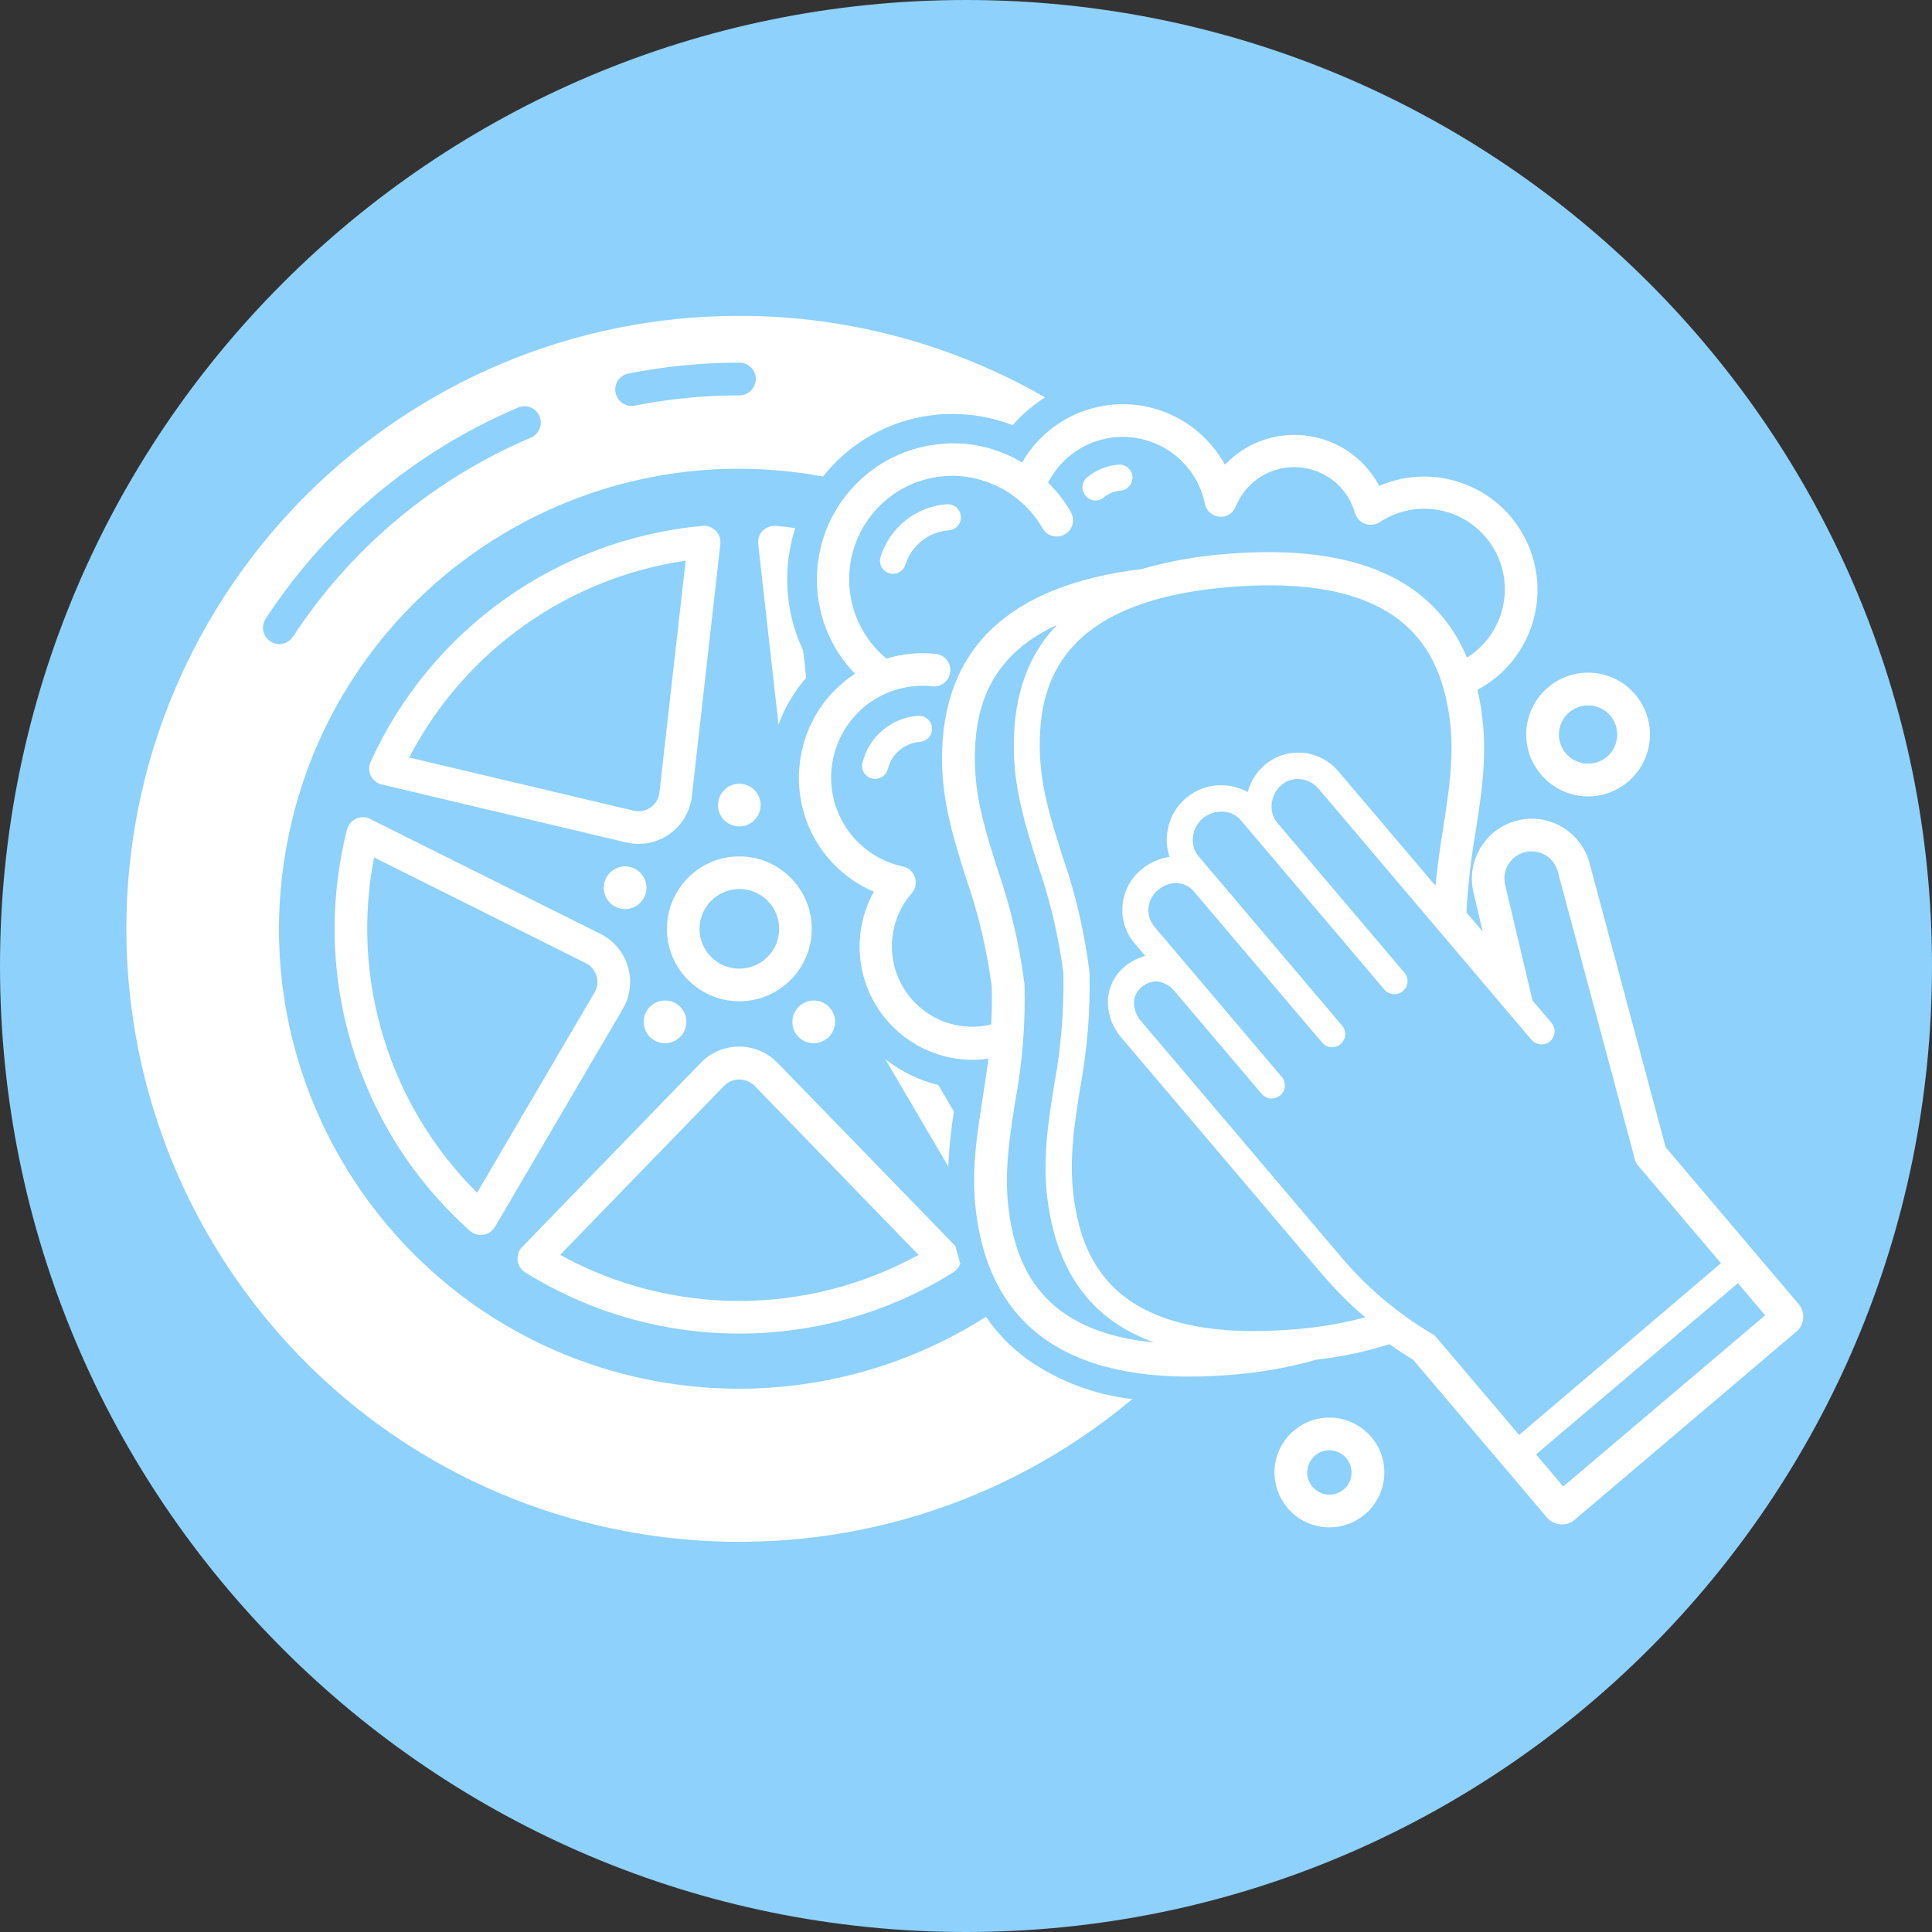 <svg xmlns="http://www.w3.org/2000/svg" xmlns:xlink="http://www.w3.org/1999/xlink" width="500" zoomAndPan="magnify" viewBox="0 0 375 375" height="500" preserveAspectRatio="xMidYMid meet" version="1.0"><rect x="0" y="0" width="375" height="375" fill="#333333" stroke="none"/><defs><clipPath id="85b22bffcb"><path d="M 187.5 0 C 83.945 0 0 83.945 0 187.5 C 0 291.055 83.945 375 187.5 375 C 291.055 375 375 291.055 375 187.5 C 375 83.945 291.055 0 187.5 0 Z M 187.5 0 " clip-rule="nonzero"/></clipPath><clipPath id="061dc1c975"><path d="M 24.371 61.277 L 350.621 61.277 L 350.621 300 L 24.371 300 Z M 24.371 61.277 " clip-rule="nonzero"/></clipPath></defs><g clip-path="url(#85b22bffcb)"><rect x="-37.5" width="450" fill="#8ed1fc" y="-37.5" height="450" fill-opacity="1"/></g><g clip-path="url(#061dc1c975)"><path fill="#ffffff" d="M 171.84 205.59 C 174.895 207.965 178.383 209.684 182.141 210.605 L 185.145 215.746 C 184.586 219.285 184.223 222.848 184.055 226.41 Z M 185.438 241.848 C 185.703 243.012 186.02 244.125 186.383 245.242 C 186.164 245.945 185.68 246.574 185.047 246.961 C 159.621 262.812 127.387 262.812 101.938 246.961 C 100.461 246.043 100 244.078 100.918 242.602 C 101.039 242.406 101.188 242.234 101.332 242.066 L 135.992 206.316 C 139.992 202.172 146.609 202.074 150.727 206.098 C 150.801 206.172 150.875 206.242 150.945 206.316 Z M 178.285 243.57 L 146.438 210.727 C 144.812 209.129 142.195 209.129 140.574 210.727 L 108.723 243.57 C 130.367 255.496 156.617 255.496 178.285 243.57 Z M 151.117 140.68 C 151.309 140.125 151.504 139.59 151.746 139.059 C 151.844 138.816 151.965 138.574 152.086 138.332 L 152.109 138.258 C 152.328 137.82 152.57 137.289 152.887 136.707 C 153.055 136.391 153.25 136.074 153.441 135.762 L 153.465 135.711 C 153.711 135.301 153.977 134.887 154.242 134.477 C 154.461 134.137 154.703 133.797 154.945 133.457 C 155.211 133.094 155.504 132.73 155.793 132.367 L 155.891 132.246 C 156.086 132.004 156.277 131.785 156.473 131.543 L 155.891 126.262 C 152.375 118.82 151.82 110.336 154.363 102.508 C 153.102 102.336 151.867 102.168 150.605 102.07 C 148.863 101.926 147.309 103.211 147.164 104.953 C 147.141 105.172 147.141 105.391 147.164 105.586 Z M 71.98 150.594 C 71.566 149.746 71.543 148.754 71.934 147.879 C 83.613 122.141 108.238 104.641 136.379 102.07 C 138.125 101.926 139.676 103.211 139.82 104.953 C 139.844 105.172 139.844 105.391 139.82 105.586 L 134.293 154.547 C 133.641 160.266 128.477 164.387 122.758 163.73 C 122.348 163.684 121.934 163.609 121.523 163.512 L 74.09 152.266 C 73.191 152.074 72.418 151.441 71.98 150.594 Z M 79.422 147.031 L 123 157.355 C 125.207 157.867 127.387 156.508 127.922 154.328 C 127.969 154.156 127.992 154.012 127.992 153.844 L 133.082 108.832 C 110.105 112.203 90.133 126.406 79.422 147.031 Z M 120.867 195.871 L 96.074 238.141 C 95.586 238.965 94.762 239.523 93.816 239.668 C 93.648 239.691 93.48 239.715 93.332 239.715 C 92.559 239.715 91.805 239.426 91.227 238.914 C 69.363 219.43 60.176 189.398 67.352 161.016 C 67.789 159.32 69.508 158.301 71.203 158.715 C 71.422 158.762 71.641 158.859 71.836 158.957 L 116.527 181.254 C 121.691 183.824 123.777 190.078 121.207 195.238 C 121.086 195.457 120.965 195.652 120.867 195.871 Z M 115.777 189.422 C 115.461 188.332 114.688 187.434 113.668 186.926 L 72.609 166.422 C 68.004 190.102 75.496 214.508 92.605 231.5 L 115.391 192.645 C 115.973 191.676 116.117 190.512 115.777 189.422 Z M 143.504 160.41 C 145.785 160.41 147.648 158.543 147.648 156.266 C 147.648 153.988 145.785 152.121 143.504 152.121 C 141.227 152.121 139.359 153.988 139.359 156.266 C 139.359 158.57 141.227 160.41 143.504 160.41 Z M 129.082 202.488 C 131.363 202.488 133.227 200.621 133.227 198.344 C 133.227 196.062 131.363 194.199 129.082 194.199 C 126.805 194.199 124.938 196.062 124.938 198.344 C 124.938 200.645 126.805 202.488 129.082 202.488 Z M 121.328 168.168 C 119.051 168.168 117.184 170.031 117.184 172.312 C 117.184 174.59 119.051 176.457 121.328 176.457 C 123.605 176.457 125.473 174.59 125.473 172.312 C 125.473 170.008 123.629 168.168 121.328 168.168 Z M 157.949 202.488 C 160.23 202.488 162.094 200.621 162.094 198.344 C 162.094 196.062 160.23 194.199 157.949 194.199 C 155.672 194.199 153.805 196.062 153.805 198.344 C 153.781 200.645 155.648 202.488 157.949 202.488 Z M 129.449 180.285 C 129.449 172.527 135.75 166.227 143.504 166.227 C 151.262 166.227 157.562 172.527 157.562 180.285 C 157.562 188.043 151.262 194.344 143.504 194.344 C 135.75 194.344 129.449 188.043 129.449 180.285 Z M 135.773 180.285 C 135.773 184.551 139.238 188.016 143.504 188.016 C 147.77 188.016 151.238 184.551 151.238 180.285 C 151.238 176.02 147.77 172.555 143.504 172.555 C 139.238 172.578 135.797 176.02 135.773 180.285 Z M 24.523 180.285 C 24.547 114.555 77.82 61.277 143.555 61.305 C 164.375 61.305 184.805 66.781 202.863 77.129 C 200.512 78.609 198.379 80.449 196.562 82.535 C 196.027 82.316 195.469 82.125 194.914 81.953 L 194.574 81.832 C 192.73 81.25 190.816 80.84 188.902 80.598 C 188.707 80.57 188.516 80.547 188.32 80.523 L 188.223 80.523 C 187.473 80.449 186.746 80.402 185.992 80.379 L 185.895 80.379 C 185.652 80.379 185.438 80.355 185.195 80.355 L 184.855 80.355 C 183.934 80.355 183.086 80.379 182.285 80.449 C 173.777 81.129 165.902 85.176 160.398 91.695 C 160.18 91.965 159.961 92.23 159.746 92.496 C 111.27 83.504 64.684 115.5 55.668 163.973 C 46.652 212.449 78.668 259.031 127.145 268.051 C 149.348 272.168 172.301 267.734 191.375 255.59 C 193.531 258.742 196.199 261.48 199.277 263.758 C 205.359 268.051 212.414 270.738 219.781 271.562 C 169.367 313.711 94.352 307.023 52.203 256.609 C 34.316 235.207 24.523 208.184 24.523 180.285 Z M 119.484 76.234 C 119.824 77.953 121.496 79.07 123.219 78.73 C 129.906 77.398 136.695 76.742 143.531 76.742 C 145.273 76.742 146.703 75.312 146.703 73.566 C 146.703 71.824 145.273 70.391 143.531 70.391 C 136.305 70.391 129.082 71.094 121.98 72.5 C 120.262 72.84 119.121 74.512 119.484 76.234 Z M 54.191 125.023 C 55.258 125.023 56.25 124.492 56.855 123.594 C 68.102 106.387 84.195 92.934 103.125 84.91 C 104.727 84.184 105.402 82.293 104.676 80.691 C 103.973 79.168 102.203 78.465 100.652 79.07 C 80.586 87.578 63.496 101.852 51.57 120.102 C 50.602 121.559 51.016 123.547 52.492 124.492 C 52.953 124.828 53.559 125.023 54.191 125.023 Z M 198.379 89.781 C 204.609 78.949 218.422 75.238 229.234 81.492 C 232.82 83.555 235.754 86.582 237.766 90.195 C 244.844 82.754 256.621 82.461 264.086 89.539 C 265.539 90.922 266.777 92.547 267.699 94.316 C 278.848 89.492 291.789 94.605 296.613 105.754 C 301.172 116.273 296.879 128.516 286.773 133.895 C 287.062 135.18 287.332 136.488 287.523 137.844 C 288.785 146.23 287.621 153.672 286.41 161.551 C 285.512 166.688 284.906 171.898 284.641 177.109 L 287.789 180.82 L 285.996 173.184 C 284.543 166.93 288.422 160.703 294.676 159.223 C 300.66 157.816 306.695 161.332 308.441 167.223 L 323.301 222.676 L 349.113 253.117 C 350.469 254.719 350.273 257.117 348.676 258.477 L 305.629 295 C 304.949 295.582 304.078 295.898 303.156 295.898 C 303.062 295.898 302.938 295.898 302.844 295.875 C 301.824 295.801 300.902 295.316 300.25 294.539 L 274.289 263.93 C 272.766 263.008 271.211 261.988 269.684 260.898 C 265.082 262.379 260.328 263.371 255.531 263.906 C 249.883 265.504 244.066 266.523 238.199 266.91 C 209.309 269.09 192.973 258.887 189.629 236.59 C 188.367 228.203 189.531 220.785 190.77 212.91 C 191.156 210.484 191.52 208.012 191.859 205.469 C 191.445 205.516 191.035 205.59 190.621 205.637 C 190.016 205.688 189.41 205.711 188.781 205.711 C 176.637 205.688 166.82 195.82 166.848 183.68 C 166.848 179.969 167.816 176.309 169.609 173.062 C 161.391 169.57 155.816 161.793 155.141 152.898 C 155.09 152.219 155.066 151.516 155.066 150.836 C 155.066 150.57 155.066 150.305 155.09 150.062 C 155.113 149.672 155.141 149.285 155.164 148.898 C 155.574 143.906 157.539 139.152 160.785 135.324 C 161.586 134.402 162.457 133.531 163.379 132.73 C 164.18 132.027 165.027 131.375 165.926 130.77 C 155.816 120.25 156.156 103.5 166.699 93.418 C 171.086 89.199 176.781 86.633 182.844 86.148 C 183.496 86.098 184.152 86.074 184.805 86.051 C 185.121 86.051 185.438 86.074 185.75 86.074 C 186.066 86.074 186.406 86.074 186.719 86.098 C 187.133 86.121 187.543 86.172 187.98 86.219 C 188.199 86.242 188.395 86.27 188.609 86.293 C 189.07 86.363 189.531 86.438 189.992 86.535 C 190.137 86.559 190.309 86.582 190.453 86.633 C 190.938 86.727 191.398 86.852 191.883 86.973 C 192.004 87.02 192.148 87.043 192.297 87.094 C 192.754 87.238 193.242 87.383 193.699 87.551 C 193.848 87.602 193.992 87.648 194.113 87.699 C 194.551 87.867 194.984 88.039 195.422 88.23 C 195.59 88.305 195.762 88.375 195.93 88.473 C 196.32 88.645 196.707 88.836 197.07 89.031 C 197.312 89.152 197.555 89.273 197.773 89.418 C 197.941 89.539 198.16 89.637 198.379 89.781 Z M 236.676 100.301 C 235.293 100.18 234.152 99.137 233.863 97.781 C 232.07 88.984 223.465 83.336 214.668 85.129 C 209.82 86.121 205.676 89.273 203.445 93.684 C 205.164 95.383 206.668 97.297 207.855 99.406 C 208.727 100.93 208.195 102.871 206.668 103.719 C 205.141 104.59 203.203 104.059 202.355 102.531 C 201.117 100.375 199.492 98.484 197.578 96.934 C 197.191 96.617 196.805 96.328 196.391 96.035 C 196.223 95.914 196.027 95.793 195.859 95.672 C 195.641 95.527 195.398 95.383 195.18 95.234 C 194.914 95.066 194.645 94.922 194.379 94.773 C 194.258 94.727 194.16 94.652 194.039 94.605 C 192.441 93.781 190.77 93.199 189.023 92.812 L 188.949 92.789 C 188.539 92.691 188.125 92.641 187.691 92.57 L 187.375 92.52 C 187.012 92.473 186.625 92.426 186.262 92.398 C 186.066 92.375 185.871 92.375 185.68 92.375 C 185.387 92.352 185.074 92.352 184.781 92.352 C 184.273 92.352 183.789 92.375 183.277 92.426 C 172.25 93.297 164.012 102.969 164.883 114.02 C 165.32 119.402 167.887 124.395 172.059 127.836 C 175.16 126.891 178.406 126.574 181.629 126.914 C 183.375 127.109 184.637 128.66 184.441 130.406 C 184.25 132.148 182.695 133.41 180.953 133.215 C 177.172 132.805 173.391 133.629 170.117 135.543 L 169.949 135.641 C 169.586 135.859 169.223 136.102 168.859 136.344 L 168.762 136.414 C 164.957 139.152 162.387 143.273 161.586 147.879 C 161.562 147.977 161.562 148.051 161.539 148.145 C 161.488 148.512 161.441 148.875 161.391 149.238 C 161.367 149.48 161.367 149.699 161.344 149.941 C 161.32 150.207 161.32 150.473 161.32 150.715 C 161.32 151.25 161.32 151.758 161.367 152.289 C 161.973 160.07 167.621 166.543 175.258 168.191 C 176.977 168.555 178.043 170.25 177.68 171.973 C 177.559 172.504 177.316 172.988 176.977 173.379 C 171.305 179.875 171.961 189.762 178.457 195.434 C 181.629 198.223 185.801 199.578 190.016 199.238 C 190.816 199.168 191.617 199.047 192.391 198.852 C 192.539 196.379 192.562 193.883 192.488 191.41 C 191.543 184.285 189.895 177.281 187.52 170.492 C 185.121 162.906 182.867 155.734 182.844 147.25 C 182.816 125.945 195.859 113.559 221.598 110.457 C 227.246 108.832 233.062 107.84 238.93 107.453 C 262.996 105.633 278.34 112.422 284.738 127.641 C 292.059 123.059 294.285 113.414 289.707 106.094 C 285.125 98.773 275.477 96.543 268.16 101.125 C 268.039 101.199 267.918 101.27 267.797 101.344 C 266.34 102.312 264.379 101.902 263.406 100.445 C 263.238 100.18 263.094 99.891 262.996 99.574 C 261.152 93.055 254.367 89.297 247.848 91.141 C 244.234 92.156 241.305 94.801 239.875 98.266 C 239.363 99.648 238.055 100.422 236.676 100.301 Z M 224.07 260.586 C 212.316 256.391 205.504 247.543 203.469 233.898 C 202.234 225.707 203.371 218.363 204.609 210.605 C 205.941 203.457 206.547 196.16 206.402 188.891 C 205.457 181.668 203.785 174.566 201.383 167.684 C 199.008 160.191 196.777 153.113 196.777 144.824 C 196.754 134.938 199.543 127.133 205.141 121.316 C 191.254 127.664 189.219 138.621 189.219 147.348 C 189.219 154.859 191.352 161.574 193.605 168.676 C 196.125 175.898 197.871 183.363 198.84 190.949 C 198.84 191 198.84 191.07 198.863 191.121 C 199.059 198.754 198.426 206.414 197.023 213.926 C 195.883 221.297 194.793 228.25 195.906 235.691 C 197.387 245.773 202.137 258.477 224.07 260.586 Z M 246.441 113.609 C 244.234 113.609 241.91 113.703 239.438 113.875 C 205.699 116.418 201.797 132.754 201.82 144.801 C 201.82 152.316 203.953 159.027 206.207 166.129 C 208.727 173.352 210.473 180.82 211.441 188.406 C 211.441 188.453 211.441 188.527 211.469 188.574 C 211.66 196.211 211.031 203.867 209.625 211.383 C 208.461 218.75 207.395 225.707 208.512 233.148 C 210.305 245.07 216.582 260.609 250.344 258.086 C 255.289 257.773 260.184 256.973 264.984 255.688 C 261.93 253.094 259.094 250.234 256.5 247.18 L 248.453 237.703 L 217.648 201.395 C 215.977 199.48 215.031 197.008 215.031 194.441 C 215.078 191.797 216.266 189.324 218.301 187.629 C 219.465 186.637 220.824 185.934 222.301 185.543 L 220.215 183.098 C 216.629 178.855 217.164 172.504 221.406 168.895 C 222.98 167.512 224.918 166.641 227.004 166.324 C 226.52 164.871 226.348 163.344 226.543 161.816 C 227.148 156.242 231.996 152.121 237.594 152.438 C 239.195 152.508 240.77 152.945 242.176 153.746 C 243 150.617 245.254 148.051 248.234 146.789 C 252.379 145.164 257.082 146.402 259.895 149.844 L 278.629 171.922 C 278.992 167.926 279.574 164.191 280.156 160.508 C 281.297 153.141 282.387 146.184 281.27 138.742 C 279.574 127.762 274.074 113.609 246.441 113.609 Z M 337.332 249.07 L 298.141 282.301 L 303.426 288.531 L 342.617 255.301 Z M 292.152 171.754 L 297.461 194.199 L 301.145 198.535 C 302.043 199.602 301.922 201.203 300.855 202.125 C 299.789 203.02 298.188 202.898 297.27 201.832 L 293.195 197.035 L 255.992 153.164 C 254.586 151.418 252.211 150.766 250.102 151.516 C 248.527 152.195 247.363 153.574 246.977 155.246 C 246.562 156.773 246.879 158.398 247.871 159.637 L 272.594 188.793 C 273.492 189.859 273.371 191.457 272.305 192.379 C 271.238 193.277 269.637 193.156 268.715 192.09 L 240.793 159.148 C 239.922 158.156 238.66 157.574 237.328 157.551 C 235.922 157.477 234.543 157.938 233.449 158.836 C 232.383 159.758 231.707 161.039 231.559 162.445 C 231.367 163.754 231.73 165.09 232.578 166.129 L 260.5 199.07 C 261.395 200.137 261.273 201.734 260.234 202.633 C 260.113 202.754 259.965 202.852 259.82 202.922 C 259.773 202.949 259.723 202.973 259.676 202.996 C 259.578 203.043 259.48 203.094 259.383 203.117 C 259.336 203.141 259.262 203.141 259.215 203.164 C 259.117 203.191 259.02 203.215 258.926 203.215 C 258.852 203.215 258.805 203.215 258.73 203.238 C 258.684 203.238 258.633 203.262 258.559 203.262 C 258.535 203.262 258.488 203.262 258.465 203.262 C 258.367 203.262 258.27 203.238 258.172 203.238 C 258.102 203.238 258.027 203.215 257.953 203.191 C 257.859 203.164 257.762 203.141 257.664 203.094 C 257.59 203.07 257.543 203.043 257.469 203.02 C 257.371 202.973 257.277 202.898 257.18 202.852 C 257.129 202.824 257.082 202.801 257.035 202.754 C 256.887 202.656 256.766 202.512 256.645 202.391 L 231.922 173.258 C 231.074 172.141 229.789 171.461 228.387 171.391 C 227.004 171.391 225.695 171.922 224.676 172.844 C 222.566 174.637 222.301 177.789 224.094 179.898 L 248.793 209.031 C 249.691 210.098 249.57 211.695 248.504 212.617 C 248.379 212.715 248.234 212.812 248.09 212.883 C 248.043 212.91 247.992 212.934 247.945 212.957 C 247.848 213.004 247.75 213.055 247.652 213.078 C 247.605 213.102 247.531 213.102 247.484 213.129 C 247.387 213.152 247.289 213.176 247.191 213.176 C 247.121 213.176 247.07 213.199 247 213.199 C 246.926 213.199 246.902 213.223 246.828 213.223 C 246.805 213.223 246.758 213.223 246.734 213.223 C 246.637 213.223 246.539 213.199 246.441 213.199 C 246.367 213.199 246.297 213.176 246.223 213.152 C 246.125 213.129 246.031 213.102 245.934 213.055 C 245.859 213.031 245.812 213.004 245.738 212.98 C 245.641 212.934 245.547 212.859 245.449 212.812 C 245.398 212.789 245.352 212.762 245.301 212.715 C 245.156 212.594 245.035 212.473 244.914 212.352 L 228.141 192.574 C 227.32 191.484 226.105 190.73 224.773 190.512 C 223.586 190.418 222.422 190.828 221.574 191.629 C 220.652 192.355 220.121 193.469 220.094 194.633 C 220.121 195.969 220.629 197.227 221.5 198.223 L 247.242 228.566 L 247.168 228.688 C 247.387 228.832 247.605 229.004 247.773 229.195 L 260.328 244.004 C 265.348 249.945 271.332 254.984 278.047 258.938 C 278.289 259.082 278.508 259.273 278.703 259.469 L 294.867 278.52 L 334.035 245.191 L 317.871 226.141 C 317.629 225.852 317.457 225.512 317.359 225.148 L 302.309 168.965 C 301.461 166.18 298.504 164.629 295.715 165.477 C 293.074 166.301 291.5 169.039 292.152 171.754 Z M 183.715 97.879 C 177.777 98.34 172.711 102.387 170.918 108.082 C 170.504 109.414 171.234 110.844 172.566 111.258 C 173.898 111.668 175.328 110.941 175.742 109.609 C 176.906 105.875 180.227 103.234 184.129 102.941 C 185.531 102.848 186.598 101.66 186.504 100.254 C 186.406 98.848 185.219 97.781 183.812 97.879 C 183.789 97.879 183.762 97.879 183.715 97.879 Z M 217.066 90.195 C 214.883 90.363 212.801 91.211 211.078 92.594 C 209.965 93.465 209.77 95.043 210.645 96.156 C 211.516 97.273 213.09 97.465 214.207 96.594 C 214.23 96.57 214.254 96.543 214.277 96.52 C 215.199 95.77 216.316 95.332 217.477 95.234 C 218.883 95.113 219.902 93.902 219.805 92.496 C 219.707 91.09 218.449 90.074 217.066 90.195 Z M 169.246 151.102 C 170.602 151.441 171.984 150.617 172.324 149.262 C 173.051 146.352 175.547 144.242 178.527 144 C 179.934 143.906 181 142.719 180.902 141.312 C 180.805 139.906 179.617 138.84 178.215 138.938 C 178.188 138.938 178.141 138.938 178.117 138.938 C 172.953 139.348 168.664 143.008 167.402 148.051 C 167.062 149.406 167.887 150.789 169.246 151.102 Z M 300.492 133.41 C 305.559 129.121 313.117 129.75 317.41 134.816 C 321.699 139.883 321.07 147.445 316.004 151.734 C 310.938 156.023 303.375 155.395 299.109 150.328 C 294.82 145.309 295.402 137.773 300.418 133.484 C 300.418 133.457 300.441 133.434 300.492 133.41 Z M 303.934 146.23 C 305.945 148.605 309.531 148.898 311.906 146.887 C 314.281 144.875 314.574 141.285 312.562 138.91 C 310.551 136.535 306.961 136.246 304.586 138.258 C 302.211 140.27 301.898 143.832 303.934 146.23 Z M 266.172 278.934 C 269.977 283.414 269.418 290.129 264.934 293.934 C 263.02 295.559 260.598 296.457 258.074 296.457 C 257.785 296.457 257.492 296.43 257.18 296.43 C 251.312 295.945 246.949 290.809 247.41 284.941 C 247.895 279.078 253.035 274.715 258.898 275.176 C 261.711 275.418 264.328 276.773 266.172 278.934 Z M 261.324 283.027 C 260.598 282.156 259.531 281.621 258.391 281.523 C 258.27 281.523 258.148 281.5 258.027 281.5 C 255.652 281.5 253.715 283.441 253.738 285.816 C 253.738 288.191 255.676 290.129 258.051 290.105 C 260.426 290.105 262.367 288.168 262.34 285.793 C 262.34 284.797 261.977 283.805 261.324 283.027 Z M 261.324 283.027 " fill-opacity="1" fill-rule="nonzero"/></g></svg>